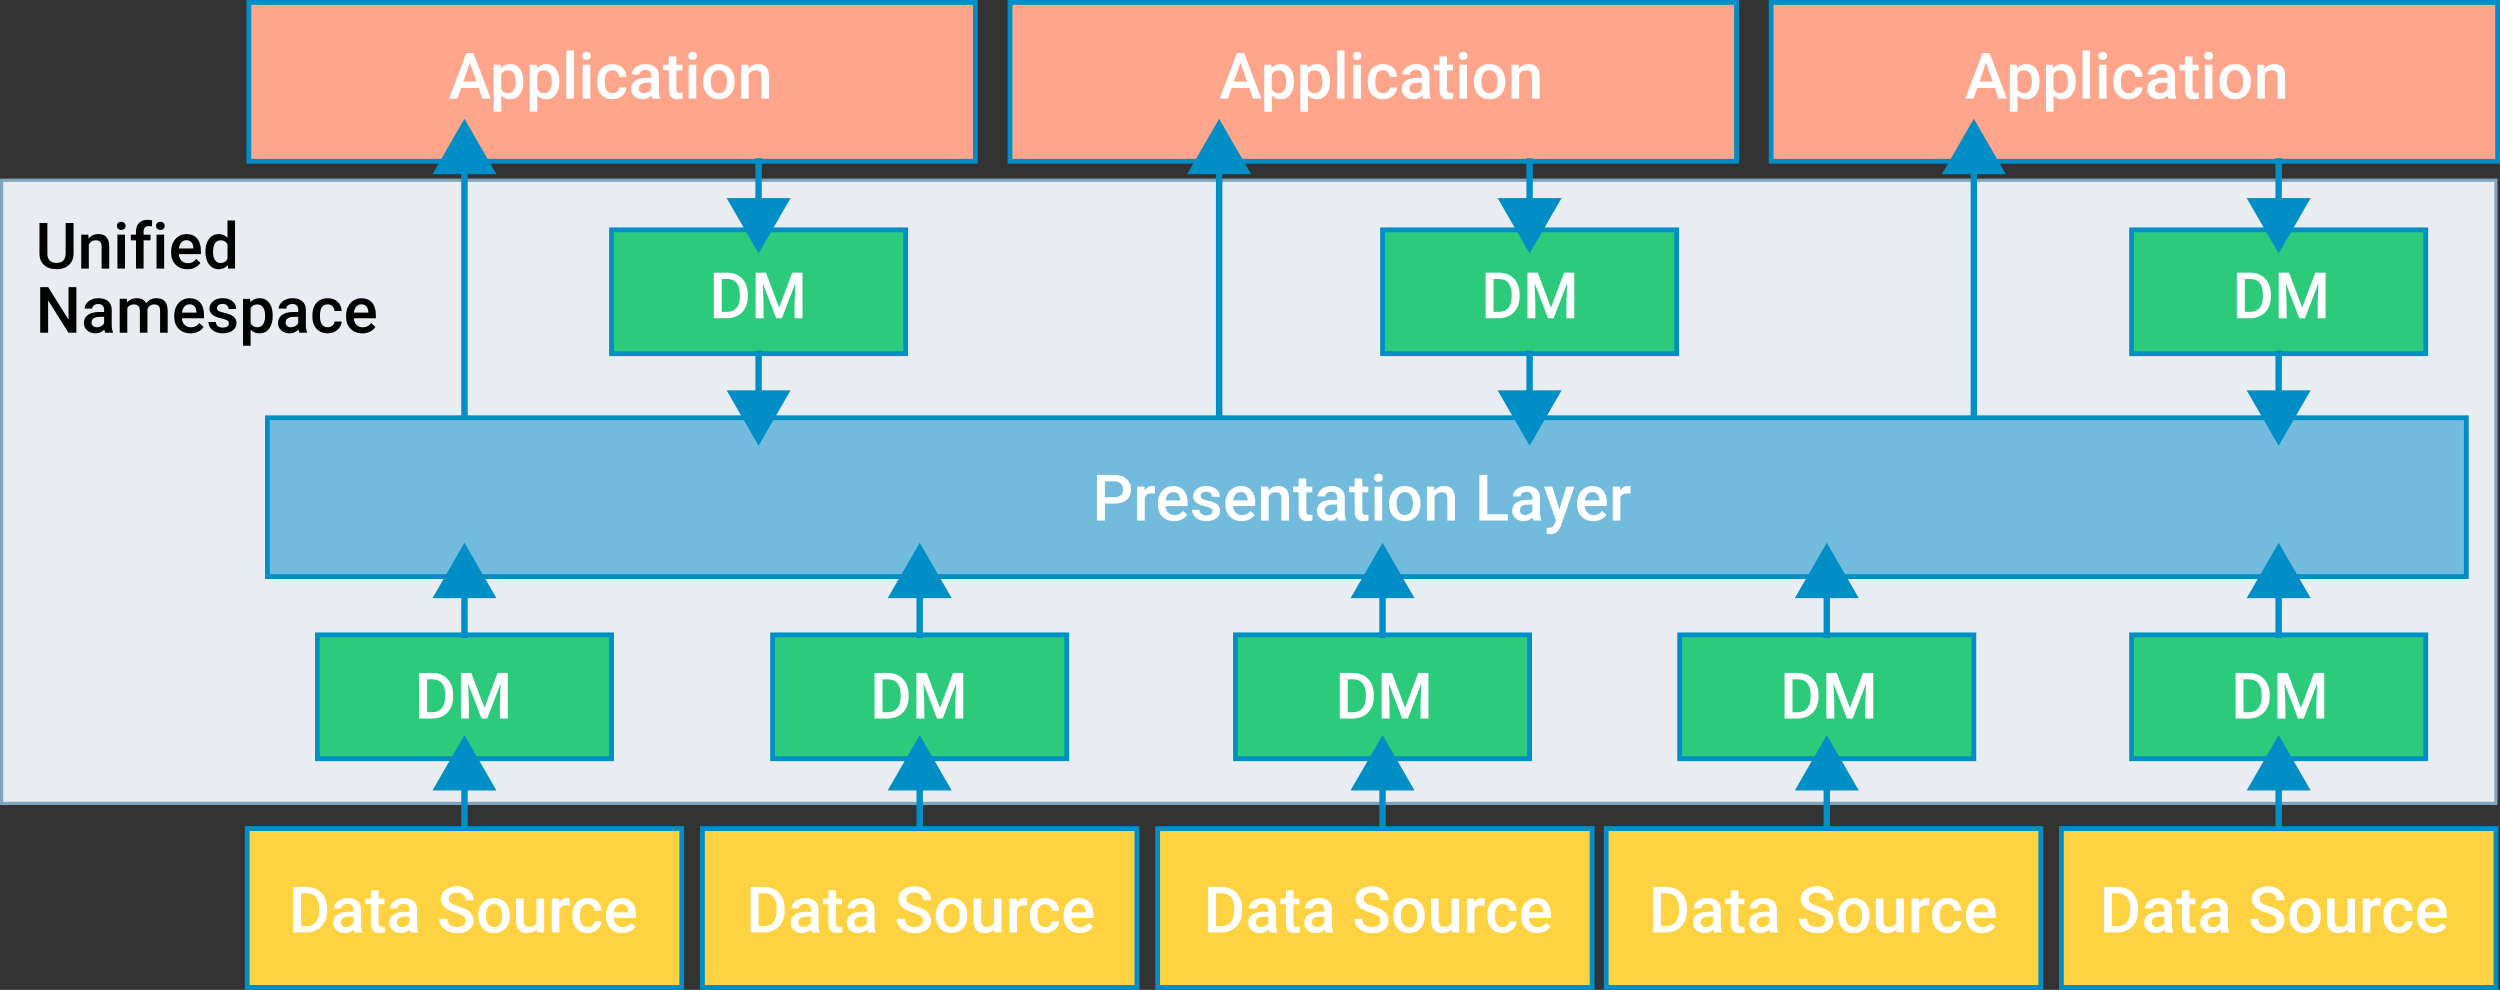 <?xml version="1.0" encoding="UTF-8"?>
<svg id="b" data-name="Layer 2" xmlns="http://www.w3.org/2000/svg" viewBox="0 0 779.66 308.7">
  <rect x="0" y="0" width="779.66" height="308.7" fill="#333333" stroke="none"/>
  <defs>
    <style>
      .d {
        fill: #ffa58b;
      }

      .d, .e, .f, .g, .h, .i {
        stroke-miterlimit: 10;
      }

      .d, .e, .f, .h {
        stroke-width: 1.5px;
      }

      .d, .e, .f, .h, .i {
        stroke: #008ec6;
      }

      .e {
        fill: #2ccb7c;
      }

      .j {
        fill: #008ec6;
      }

      .j, .k, .l {
        stroke-width: 0px;
      }

      .k {
        fill: #000;
      }

      .f {
        fill: #ffd242;
      }

      .g {
        fill: #e9edf1;
        stroke: #81a4bc;
      }

      .h {
        fill: #73bbdd;
      }

      .i {
        fill: none;
        stroke-width: 2px;
      }

      .l {
        fill: #fff;
      }
    </style>
  </defs>
  <g id="c" data-name="Layer 1">
    <g>
      <rect class="g" x=".5" y="56.2" width="777.89" height="194.36"/>
      <g>
        <path class="k" d="M22.94,69.55v9.5c0,1.51-.48,2.71-1.45,3.59s-2.25,1.32-3.86,1.32-2.92-.43-3.88-1.3-1.44-2.08-1.44-3.62v-9.49h2.46v9.51c0,.95.24,1.68.72,2.18s1.19.75,2.13.75c1.9,0,2.85-1,2.85-3.01v-9.43h2.46Z"/>
        <path class="k" d="M27.55,73.2l.07,1.22c.78-.94,1.81-1.42,3.08-1.42,2.2,0,3.32,1.26,3.36,3.78v6.98h-2.37v-6.85c0-.67-.14-1.17-.43-1.49s-.76-.48-1.42-.48c-.96,0-1.67.43-2.14,1.3v7.52h-2.37v-10.57h2.24Z"/>
        <path class="k" d="M36.47,70.45c0-.36.12-.67.35-.91s.56-.36.99-.36.76.12,1,.36.35.54.35.91-.12.66-.35.89-.57.36-1,.36-.76-.12-.99-.36-.35-.54-.35-.89ZM38.99,83.76h-2.37v-10.57h2.37v10.57Z"/>
        <path class="k" d="M42.41,83.76v-8.81h-1.61v-1.76h1.61v-.97c0-1.17.33-2.08.98-2.71s1.56-.96,2.73-.96c.42,0,.86.06,1.33.18l-.06,1.86c-.26-.05-.56-.08-.91-.08-1.13,0-1.7.58-1.7,1.75v.94h2.15v1.76h-2.15v8.81h-2.37Z"/>
        <path class="k" d="M48.67,70.45c0-.36.12-.67.35-.91s.56-.36.99-.36.76.12,1,.36.35.54.35.91-.12.66-.35.89-.57.36-1,.36-.76-.12-.99-.36-.35-.54-.35-.89ZM51.19,83.76h-2.37v-10.57h2.37v10.57Z"/>
        <path class="k" d="M58.43,83.96c-1.5,0-2.72-.47-3.66-1.42s-1.4-2.21-1.4-3.78v-.29c0-1.05.2-2,.61-2.83s.98-1.48,1.71-1.94,1.56-.69,2.46-.69c1.44,0,2.55.46,3.33,1.38s1.18,2.22,1.18,3.9v.96h-6.9c.07.87.36,1.56.87,2.07s1.15.76,1.93.76c1.09,0,1.97-.44,2.66-1.32l1.28,1.22c-.42.63-.99,1.12-1.69,1.47s-1.5.52-2.38.52ZM58.14,74.91c-.65,0-1.18.23-1.58.68s-.66,1.09-.77,1.9h4.52v-.18c-.05-.79-.26-1.4-.63-1.8s-.89-.61-1.54-.61Z"/>
        <path class="k" d="M64.06,78.4c0-1.63.38-2.93,1.13-3.92s1.77-1.48,3.04-1.48c1.12,0,2.02.39,2.71,1.17v-5.41h2.37v15h-2.15l-.12-1.09c-.71.86-1.66,1.29-2.84,1.29s-2.24-.5-3-1.49-1.15-2.35-1.15-4.06ZM66.44,78.61c0,1.07.21,1.91.62,2.51s1,.9,1.76.9c.97,0,1.68-.43,2.13-1.3v-4.51c-.44-.85-1.14-1.27-2.11-1.27-.77,0-1.36.3-1.78.91s-.62,1.52-.62,2.75Z"/>
        <path class="k" d="M23.82,103.76h-2.47l-6.34-10.09v10.09h-2.47v-14.22h2.47l6.36,10.13v-10.13h2.45v14.22Z"/>
        <path class="k" d="M32.82,103.76c-.1-.2-.2-.53-.27-.99-.75.79-1.68,1.18-2.77,1.18s-1.93-.3-2.6-.91-1.01-1.35-1.01-2.25c0-1.13.42-1.99,1.25-2.59s2.03-.9,3.59-.9h1.46v-.69c0-.55-.15-.98-.46-1.31s-.77-.49-1.4-.49c-.54,0-.98.14-1.33.41s-.52.61-.52,1.03h-2.37c0-.58.19-1.12.58-1.63s.91-.9,1.57-1.19,1.4-.43,2.21-.43c1.24,0,2.22.31,2.96.93s1.11,1.5,1.13,2.62v4.77c0,.95.13,1.71.4,2.28v.17h-2.42ZM30.22,102.06c.47,0,.91-.11,1.32-.34s.72-.53.93-.92v-1.99h-1.28c-.88,0-1.54.15-1.98.46s-.66.74-.66,1.3c0,.46.15.82.45,1.09s.71.41,1.22.41Z"/>
        <path class="k" d="M39.56,93.2l.07,1.1c.74-.87,1.76-1.3,3.05-1.3,1.41,0,2.38.54,2.9,1.62.77-1.08,1.85-1.62,3.24-1.62,1.17,0,2.03.32,2.6.97s.86,1.6.87,2.85v6.94h-2.37v-6.88c0-.67-.15-1.16-.44-1.47s-.78-.47-1.46-.47c-.54,0-.98.15-1.32.43s-.58.67-.72,1.14v7.25s-2.36,0-2.36,0v-6.95c-.03-1.24-.67-1.87-1.9-1.87-.95,0-1.62.39-2.02,1.16v7.66h-2.37v-10.57h2.24Z"/>
        <path class="k" d="M59.39,103.96c-1.5,0-2.72-.47-3.66-1.42s-1.4-2.21-1.4-3.78v-.29c0-1.05.2-2,.61-2.83s.98-1.48,1.71-1.94,1.56-.69,2.46-.69c1.44,0,2.55.46,3.33,1.38s1.18,2.22,1.18,3.9v.96h-6.9c.07.87.36,1.56.87,2.07s1.15.76,1.93.76c1.09,0,1.97-.44,2.66-1.32l1.28,1.22c-.42.63-.99,1.12-1.69,1.47s-1.5.52-2.38.52ZM59.1,94.91c-.65,0-1.18.23-1.58.68s-.66,1.09-.77,1.9h4.52v-.18c-.05-.79-.26-1.4-.63-1.8s-.89-.61-1.54-.61Z"/>
        <path class="k" d="M71.39,100.89c0-.42-.17-.75-.52-.97s-.93-.42-1.73-.59-1.48-.38-2.02-.64c-1.18-.57-1.78-1.4-1.78-2.49,0-.91.38-1.67,1.15-2.29s1.75-.92,2.93-.92c1.26,0,2.28.31,3.06.94s1.17,1.44,1.17,2.43h-2.37c0-.46-.17-.83-.51-1.14s-.79-.45-1.35-.45c-.52,0-.95.12-1.27.36s-.49.56-.49.97c0,.36.15.65.46.85s.92.41,1.86.61,1.66.45,2.19.73.92.62,1.18,1.02.39.88.39,1.45c0,.95-.39,1.72-1.18,2.31s-1.82.88-3.1.88c-.87,0-1.64-.16-2.31-.47s-1.2-.74-1.58-1.29-.57-1.14-.57-1.77h2.3c.03.56.24.99.63,1.29s.91.45,1.55.45,1.1-.12,1.43-.36.49-.55.49-.93Z"/>
        <path class="k" d="M85.04,98.59c0,1.63-.37,2.94-1.11,3.91s-1.74,1.46-2.99,1.46c-1.16,0-2.09-.38-2.78-1.14v5.01h-2.37v-14.63h2.19l.1,1.07c.7-.85,1.64-1.27,2.84-1.27,1.29,0,2.3.48,3.03,1.44s1.1,2.29,1.1,4v.15ZM82.68,98.38c0-1.05-.21-1.89-.63-2.51s-1.02-.93-1.8-.93c-.97,0-1.67.4-2.09,1.2v4.69c.43.82,1.13,1.23,2.11,1.23.75,0,1.35-.3,1.77-.91s.64-1.53.64-2.77Z"/>
        <path class="k" d="M93.36,103.76c-.1-.2-.2-.53-.27-.99-.75.79-1.68,1.18-2.77,1.18s-1.93-.3-2.6-.91-1.01-1.35-1.01-2.25c0-1.13.42-1.99,1.25-2.59s2.03-.9,3.59-.9h1.46v-.69c0-.55-.15-.98-.46-1.31s-.77-.49-1.4-.49c-.54,0-.98.14-1.33.41s-.52.61-.52,1.03h-2.37c0-.58.19-1.12.58-1.63s.91-.9,1.57-1.19,1.4-.43,2.21-.43c1.24,0,2.22.31,2.96.93s1.11,1.5,1.13,2.62v4.77c0,.95.13,1.71.4,2.28v.17h-2.42ZM90.75,102.06c.47,0,.91-.11,1.32-.34s.72-.53.93-.92v-1.99h-1.28c-.88,0-1.54.15-1.98.46s-.66.74-.66,1.3c0,.46.15.82.45,1.09s.71.41,1.22.41Z"/>
        <path class="k" d="M102.21,102.07c.59,0,1.08-.17,1.47-.52s.6-.77.62-1.28h2.24c-.03.66-.23,1.27-.62,1.84s-.91,1.02-1.56,1.35-1.37.5-2.13.5c-1.48,0-2.65-.48-3.52-1.44s-1.3-2.28-1.3-3.96v-.24c0-1.61.43-2.9,1.29-3.86s2.03-1.45,3.52-1.45c1.26,0,2.28.37,3.07,1.1s1.21,1.69,1.25,2.89h-2.24c-.03-.61-.23-1.1-.62-1.49s-.88-.59-1.48-.59c-.77,0-1.36.28-1.78.83s-.63,1.4-.63,2.53v.38c0,1.15.21,2,.62,2.56s1.01.84,1.79.84Z"/>
        <path class="k" d="M112.99,103.96c-1.5,0-2.72-.47-3.66-1.42s-1.4-2.21-1.4-3.78v-.29c0-1.05.2-2,.61-2.83s.98-1.48,1.71-1.94,1.56-.69,2.46-.69c1.44,0,2.55.46,3.33,1.38s1.18,2.22,1.18,3.9v.96h-6.9c.07.87.36,1.56.87,2.07s1.15.76,1.93.76c1.09,0,1.97-.44,2.66-1.32l1.28,1.22c-.42.63-.99,1.12-1.69,1.47s-1.5.52-2.38.52ZM112.71,94.91c-.65,0-1.18.23-1.58.68s-.66,1.09-.77,1.9h4.52v-.18c-.05-.79-.26-1.4-.63-1.8s-.89-.61-1.54-.61Z"/>
      </g>
      <rect class="h" x="83.4" y="130.28" width="685.75" height="49.54"/>
      <rect class="d" x="77.61" y=".75" width="226.57" height="49.54"/>
      <rect class="d" x="314.98" y=".75" width="226.57" height="49.54"/>
      <rect class="d" x="552.34" y=".75" width="226.57" height="49.54"/>
      <rect class="f" x="77.1" y="258.4" width="135.51" height="49.54"/>
      <rect class="f" x="219.06" y="258.4" width="135.51" height="49.54"/>
      <rect class="f" x="361.03" y="258.4" width="135.51" height="49.54"/>
      <rect class="f" x="500.92" y="258.4" width="135.51" height="49.54"/>
      <rect class="f" x="642.88" y="258.4" width="135.51" height="49.54"/>
      <rect class="e" x="98.99" y="197.99" width="91.73" height="38.62"/>
      <rect class="e" x="240.95" y="197.99" width="91.73" height="38.62"/>
      <rect class="e" x="385.3" y="197.99" width="91.73" height="38.62"/>
      <rect class="e" x="523.84" y="197.99" width="91.73" height="38.62"/>
      <rect class="e" x="664.77" y="197.99" width="91.73" height="38.62"/>
      <g>
        <line class="i" x1="144.85" y1="258.95" x2="144.85" y2="243.59"/>
        <polygon class="j" points="154.82 246.51 144.85 229.24 134.88 246.51 154.82 246.51"/>
      </g>
      <g>
        <line class="i" x1="286.82" y1="258.95" x2="286.82" y2="243.59"/>
        <polygon class="j" points="296.79 246.51 286.82 229.24 276.84 246.51 296.79 246.51"/>
      </g>
      <g>
        <line class="i" x1="431.16" y1="258.95" x2="431.16" y2="243.59"/>
        <polygon class="j" points="441.14 246.51 431.17 229.24 421.19 246.51 441.14 246.51"/>
      </g>
      <g>
        <line class="i" x1="569.71" y1="258.95" x2="569.71" y2="243.59"/>
        <polygon class="j" points="579.68 246.51 569.71 229.24 559.74 246.51 579.68 246.51"/>
      </g>
      <g>
        <line class="i" x1="710.63" y1="258.95" x2="710.63" y2="243.59"/>
        <polygon class="j" points="720.61 246.51 710.64 229.24 700.66 246.51 720.61 246.51"/>
      </g>
      <g>
        <line class="i" x1="144.85" y1="198.98" x2="144.85" y2="183.62"/>
        <polygon class="j" points="154.82 186.54 144.85 169.27 134.88 186.54 154.82 186.54"/>
      </g>
      <g>
        <line class="i" x1="144.85" y1="130.28" x2="144.85" y2="51.4"/>
        <polygon class="j" points="154.82 54.32 144.85 37.05 134.88 54.32 154.82 54.32"/>
      </g>
      <g>
        <line class="i" x1="286.82" y1="198.98" x2="286.82" y2="183.62"/>
        <polygon class="j" points="296.79 186.54 286.82 169.27 276.84 186.54 296.79 186.54"/>
      </g>
      <g>
        <line class="i" x1="431.16" y1="198.98" x2="431.16" y2="183.62"/>
        <polygon class="j" points="441.14 186.54 431.17 169.27 421.19 186.54 441.14 186.54"/>
      </g>
      <g>
        <line class="i" x1="569.71" y1="198.98" x2="569.71" y2="183.62"/>
        <polygon class="j" points="579.68 186.54 569.71 169.27 559.74 186.54 579.68 186.54"/>
      </g>
      <g>
        <line class="i" x1="710.63" y1="198.98" x2="710.63" y2="183.62"/>
        <polygon class="j" points="720.61 186.54 710.64 169.27 700.66 186.54 720.61 186.54"/>
      </g>
      <g>
        <rect class="e" x="664.77" y="71.68" width="91.73" height="38.62" transform="translate(1421.27 181.98) rotate(180)"/>
        <g>
          <line class="i" x1="710.63" y1="49.34" x2="710.63" y2="64.7"/>
          <polygon class="j" points="700.66 61.78 710.63 79.05 720.61 61.78 700.66 61.78"/>
        </g>
        <g>
          <line class="i" x1="710.63" y1="109.31" x2="710.63" y2="124.66"/>
          <polygon class="j" points="700.66 121.74 710.63 139.01 720.61 121.74 700.66 121.74"/>
        </g>
      </g>
      <g>
        <rect class="e" x="431.16" y="71.68" width="91.73" height="38.62" transform="translate(954.06 181.98) rotate(180)"/>
        <g>
          <line class="i" x1="477.03" y1="49.34" x2="477.03" y2="64.7"/>
          <polygon class="j" points="467.06 61.78 477.03 79.05 487 61.78 467.06 61.78"/>
        </g>
        <g>
          <line class="i" x1="477.03" y1="109.31" x2="477.03" y2="124.66"/>
          <polygon class="j" points="467.06 121.74 477.03 139.01 487 121.74 467.06 121.74"/>
        </g>
      </g>
      <g>
        <rect class="e" x="190.72" y="71.68" width="91.73" height="38.62" transform="translate(473.16 181.98) rotate(180)"/>
        <g>
          <line class="i" x1="236.58" y1="49.34" x2="236.58" y2="64.7"/>
          <polygon class="j" points="226.61 61.78 236.58 79.05 246.55 61.78 226.61 61.78"/>
        </g>
        <g>
          <line class="i" x1="236.58" y1="109.31" x2="236.58" y2="124.66"/>
          <polygon class="j" points="226.61 121.74 236.58 139.01 246.55 121.74 226.61 121.74"/>
        </g>
      </g>
      <g>
        <line class="i" x1="380.21" y1="130.28" x2="380.21" y2="51.4"/>
        <polygon class="j" points="390.18 54.32 380.21 37.05 370.24 54.32 390.18 54.32"/>
      </g>
      <g>
        <line class="i" x1="615.57" y1="130.28" x2="615.57" y2="51.4"/>
        <polygon class="j" points="625.54 54.32 615.57 37.05 605.6 54.32 625.54 54.32"/>
      </g>
      <g>
        <path class="l" d="M149.29,27.44h-5.51l-1.15,3.31h-2.57l5.37-14.22h2.22l5.38,14.22h-2.58l-1.16-3.31ZM144.47,25.45h4.12l-2.06-5.9-2.06,5.9Z"/>
        <path class="l" d="M163.19,25.58c0,1.63-.37,2.94-1.11,3.91s-1.74,1.46-2.99,1.46c-1.16,0-2.09-.38-2.78-1.14v5.01h-2.37v-14.63h2.19l.1,1.07c.7-.85,1.64-1.27,2.84-1.27,1.29,0,2.3.48,3.03,1.44s1.1,2.29,1.1,4v.15ZM160.83,25.37c0-1.05-.21-1.89-.63-2.51s-1.02-.93-1.8-.93c-.97,0-1.67.4-2.09,1.2v4.69c.43.82,1.13,1.23,2.11,1.23.75,0,1.35-.3,1.77-.91s.64-1.53.64-2.77Z"/>
        <path class="l" d="M174.45,25.58c0,1.63-.37,2.94-1.11,3.91s-1.74,1.46-2.99,1.46c-1.16,0-2.09-.38-2.78-1.14v5.01h-2.37v-14.63h2.19l.1,1.07c.7-.85,1.64-1.27,2.84-1.27,1.29,0,2.3.48,3.03,1.44s1.1,2.29,1.1,4v.15ZM172.09,25.37c0-1.05-.21-1.89-.63-2.51s-1.02-.93-1.8-.93c-.97,0-1.67.4-2.09,1.2v4.69c.43.82,1.13,1.23,2.11,1.23.75,0,1.35-.3,1.77-.91s.64-1.53.64-2.77Z"/>
        <path class="l" d="M178.98,30.75h-2.37v-15h2.37v15Z"/>
        <path class="l" d="M181.57,17.44c0-.36.12-.67.35-.91s.56-.36.99-.36.76.12,1,.36.35.54.35.91-.12.66-.35.89-.57.36-1,.36-.76-.12-.99-.36-.35-.54-.35-.89ZM184.09,30.75h-2.37v-10.57h2.37v10.57Z"/>
        <path class="l" d="M191.02,29.06c.59,0,1.08-.17,1.47-.52s.6-.77.62-1.28h2.24c-.03.66-.23,1.27-.62,1.84s-.91,1.02-1.56,1.35-1.37.5-2.13.5c-1.48,0-2.65-.48-3.52-1.44s-1.3-2.28-1.3-3.96v-.24c0-1.61.43-2.9,1.29-3.86s2.03-1.45,3.52-1.45c1.26,0,2.28.37,3.07,1.1s1.21,1.69,1.25,2.89h-2.24c-.03-.61-.23-1.1-.62-1.49s-.88-.59-1.48-.59c-.77,0-1.36.28-1.78.83s-.63,1.4-.63,2.53v.38c0,1.15.21,2,.62,2.56s1.01.84,1.79.84Z"/>
        <path class="l" d="M203.46,30.75c-.1-.2-.2-.53-.27-.99-.75.79-1.68,1.18-2.77,1.18s-1.93-.3-2.6-.91-1.01-1.35-1.01-2.25c0-1.13.42-1.99,1.25-2.59s2.03-.9,3.59-.9h1.46v-.69c0-.55-.15-.98-.46-1.31s-.77-.49-1.4-.49c-.54,0-.98.14-1.33.41s-.52.61-.52,1.03h-2.37c0-.58.19-1.12.58-1.63s.91-.9,1.57-1.19,1.4-.43,2.21-.43c1.24,0,2.22.31,2.96.93s1.11,1.5,1.13,2.62v4.77c0,.95.13,1.71.4,2.28v.17h-2.42ZM200.85,29.05c.47,0,.91-.11,1.32-.34s.72-.53.93-.92v-1.99h-1.28c-.88,0-1.54.15-1.98.46s-.66.74-.66,1.3c0,.46.15.82.45,1.09s.71.41,1.22.41Z"/>
        <path class="l" d="M210.94,17.62v2.57h1.87v1.76h-1.87v5.9c0,.4.08.69.24.87s.44.27.85.27c.27,0,.55-.03.83-.1v1.84c-.54.15-1.06.22-1.56.22-1.82,0-2.73-1.01-2.73-3.02v-5.99h-1.74v-1.76h1.74v-2.57h2.37Z"/>
        <path class="l" d="M214.62,17.44c0-.36.12-.67.35-.91s.56-.36.99-.36.76.12,1,.36.35.54.35.91-.12.66-.35.89-.57.36-1,.36-.76-.12-.99-.36-.35-.54-.35-.89ZM217.14,30.75h-2.37v-10.57h2.37v10.57Z"/>
        <path class="l" d="M219.28,25.37c0-1.04.21-1.97.62-2.8s.99-1.47,1.73-1.91,1.59-.67,2.56-.67c1.43,0,2.58.46,3.47,1.38s1.37,2.14,1.44,3.65v.56c0,1.04-.19,1.97-.59,2.79s-.97,1.46-1.72,1.9-1.61.67-2.58.67c-1.49,0-2.68-.5-3.58-1.49s-1.34-2.32-1.34-3.97v-.12ZM221.65,25.58c0,1.09.22,1.94.67,2.55s1.07.92,1.88.92,1.42-.31,1.87-.94.67-1.54.67-2.74c0-1.07-.23-1.91-.69-2.54s-1.08-.94-1.87-.94-1.39.31-1.85.92-.68,1.53-.68,2.76Z"/>
        <path class="l" d="M233.31,20.19l.07,1.22c.78-.94,1.81-1.42,3.08-1.42,2.2,0,3.32,1.26,3.36,3.78v6.98h-2.37v-6.85c0-.67-.14-1.17-.43-1.49s-.76-.48-1.42-.48c-.96,0-1.67.43-2.14,1.3v7.52h-2.37v-10.57h2.24Z"/>
      </g>
      <g>
        <path class="l" d="M389.62,27.44h-5.51l-1.15,3.31h-2.57l5.37-14.22h2.22l5.38,14.22h-2.58l-1.16-3.31ZM384.8,25.45h4.12l-2.06-5.9-2.06,5.9Z"/>
        <path class="l" d="M403.52,25.58c0,1.63-.37,2.94-1.11,3.91s-1.74,1.46-2.99,1.46c-1.16,0-2.09-.38-2.78-1.14v5.01h-2.37v-14.63h2.19l.1,1.07c.7-.85,1.64-1.27,2.84-1.27,1.29,0,2.3.48,3.03,1.44s1.1,2.29,1.1,4v.15ZM401.16,25.37c0-1.05-.21-1.89-.63-2.51s-1.02-.93-1.8-.93c-.97,0-1.67.4-2.09,1.2v4.69c.43.82,1.13,1.23,2.11,1.23.75,0,1.35-.3,1.77-.91s.64-1.53.64-2.77Z"/>
        <path class="l" d="M414.78,25.58c0,1.63-.37,2.94-1.11,3.91s-1.74,1.46-2.99,1.46c-1.16,0-2.09-.38-2.78-1.14v5.01h-2.37v-14.63h2.19l.1,1.07c.7-.85,1.64-1.27,2.84-1.27,1.29,0,2.3.48,3.03,1.44s1.1,2.29,1.1,4v.15ZM412.42,25.37c0-1.05-.21-1.89-.63-2.51s-1.02-.93-1.8-.93c-.97,0-1.67.4-2.09,1.2v4.69c.43.82,1.13,1.23,2.11,1.23.75,0,1.35-.3,1.77-.91s.64-1.53.64-2.77Z"/>
        <path class="l" d="M419.31,30.75h-2.37v-15h2.37v15Z"/>
        <path class="l" d="M421.9,17.44c0-.36.12-.67.35-.91s.56-.36.99-.36.76.12,1,.36.35.54.35.91-.12.66-.35.89-.57.36-1,.36-.76-.12-.99-.36-.35-.54-.35-.89ZM424.42,30.75h-2.37v-10.57h2.37v10.57Z"/>
        <path class="l" d="M431.34,29.06c.59,0,1.08-.17,1.47-.52s.6-.77.62-1.28h2.24c-.03.66-.23,1.27-.62,1.84s-.91,1.02-1.56,1.35-1.37.5-2.13.5c-1.48,0-2.65-.48-3.52-1.44s-1.3-2.28-1.3-3.96v-.24c0-1.61.43-2.9,1.29-3.86s2.03-1.45,3.52-1.45c1.26,0,2.28.37,3.07,1.1s1.21,1.69,1.25,2.89h-2.24c-.03-.61-.23-1.1-.62-1.49s-.88-.59-1.48-.59c-.77,0-1.36.28-1.78.83s-.63,1.4-.63,2.53v.38c0,1.15.21,2,.62,2.56s1.01.84,1.79.84Z"/>
        <path class="l" d="M443.79,30.75c-.1-.2-.2-.53-.27-.99-.75.79-1.68,1.18-2.77,1.18s-1.93-.3-2.6-.91-1.01-1.35-1.01-2.25c0-1.13.42-1.99,1.25-2.59s2.03-.9,3.59-.9h1.46v-.69c0-.55-.15-.98-.46-1.31s-.77-.49-1.4-.49c-.54,0-.98.14-1.33.41s-.52.61-.52,1.03h-2.37c0-.58.19-1.12.58-1.63s.91-.9,1.57-1.19,1.4-.43,2.21-.43c1.24,0,2.22.31,2.96.93s1.11,1.5,1.13,2.62v4.77c0,.95.13,1.71.4,2.28v.17h-2.42ZM441.18,29.05c.47,0,.91-.11,1.32-.34s.72-.53.93-.92v-1.99h-1.28c-.88,0-1.54.15-1.98.46s-.66.74-.66,1.3c0,.46.15.82.45,1.09s.71.41,1.22.41Z"/>
        <path class="l" d="M451.27,17.62v2.57h1.87v1.76h-1.87v5.9c0,.4.08.69.24.87s.44.27.85.27c.27,0,.55-.03.83-.1v1.84c-.54.15-1.06.22-1.56.22-1.82,0-2.73-1.01-2.73-3.02v-5.99h-1.74v-1.76h1.74v-2.57h2.37Z"/>
        <path class="l" d="M454.95,17.44c0-.36.12-.67.35-.91s.56-.36.99-.36.76.12,1,.36.35.54.35.91-.12.66-.35.89-.57.36-1,.36-.76-.12-.99-.36-.35-.54-.35-.89ZM457.47,30.75h-2.37v-10.57h2.37v10.57Z"/>
        <path class="l" d="M459.61,25.37c0-1.04.21-1.97.62-2.8s.99-1.47,1.73-1.91,1.59-.67,2.56-.67c1.43,0,2.58.46,3.47,1.38s1.37,2.14,1.44,3.65v.56c0,1.04-.19,1.97-.59,2.79s-.97,1.46-1.72,1.9-1.61.67-2.58.67c-1.49,0-2.68-.5-3.58-1.49s-1.34-2.32-1.34-3.97v-.12ZM461.98,25.58c0,1.09.22,1.94.67,2.55s1.07.92,1.88.92,1.42-.31,1.87-.94.67-1.54.67-2.74c0-1.07-.23-1.91-.69-2.54s-1.08-.94-1.87-.94-1.39.31-1.85.92-.68,1.53-.68,2.76Z"/>
        <path class="l" d="M473.64,20.19l.07,1.22c.78-.94,1.81-1.42,3.08-1.42,2.2,0,3.32,1.26,3.36,3.78v6.98h-2.37v-6.85c0-.67-.14-1.17-.43-1.49s-.76-.48-1.42-.48c-.96,0-1.67.43-2.14,1.3v7.52h-2.37v-10.57h2.24Z"/>
      </g>
      <g>
        <path class="l" d="M622.13,27.44h-5.51l-1.15,3.31h-2.57l5.37-14.22h2.22l5.38,14.22h-2.58l-1.16-3.31ZM617.31,25.45h4.12l-2.06-5.9-2.06,5.9Z"/>
        <path class="l" d="M636.04,25.58c0,1.63-.37,2.94-1.11,3.91s-1.74,1.46-2.99,1.46c-1.16,0-2.09-.38-2.78-1.14v5.01h-2.37v-14.63h2.19l.1,1.07c.7-.85,1.64-1.27,2.84-1.27,1.29,0,2.3.48,3.03,1.44s1.1,2.29,1.1,4v.15ZM633.67,25.37c0-1.05-.21-1.89-.63-2.51s-1.02-.93-1.8-.93c-.97,0-1.67.4-2.09,1.2v4.69c.43.82,1.13,1.23,2.11,1.23.75,0,1.35-.3,1.77-.91s.64-1.53.64-2.77Z"/>
        <path class="l" d="M647.3,25.58c0,1.63-.37,2.94-1.11,3.91s-1.74,1.46-2.99,1.46c-1.16,0-2.09-.38-2.78-1.14v5.01h-2.37v-14.63h2.19l.1,1.07c.7-.85,1.64-1.27,2.84-1.27,1.29,0,2.3.48,3.03,1.44s1.1,2.29,1.1,4v.15ZM644.93,25.37c0-1.05-.21-1.89-.63-2.51s-1.02-.93-1.8-.93c-.97,0-1.67.4-2.09,1.2v4.69c.43.82,1.13,1.23,2.11,1.23.75,0,1.35-.3,1.77-.91s.64-1.53.64-2.77Z"/>
        <path class="l" d="M651.83,30.75h-2.37v-15h2.37v15Z"/>
        <path class="l" d="M654.41,17.44c0-.36.12-.67.35-.91s.56-.36.99-.36.76.12,1,.36.35.54.35.91-.12.66-.35.89-.57.36-1,.36-.76-.12-.99-.36-.35-.54-.35-.89ZM656.93,30.75h-2.37v-10.57h2.37v10.57Z"/>
        <path class="l" d="M663.86,29.06c.59,0,1.08-.17,1.47-.52s.6-.77.62-1.28h2.24c-.03.66-.23,1.27-.62,1.84s-.91,1.02-1.56,1.35-1.37.5-2.13.5c-1.48,0-2.65-.48-3.52-1.44s-1.3-2.28-1.3-3.96v-.24c0-1.61.43-2.9,1.29-3.86s2.03-1.45,3.52-1.45c1.26,0,2.28.37,3.07,1.1s1.21,1.69,1.25,2.89h-2.24c-.03-.61-.23-1.1-.62-1.49s-.88-.59-1.48-.59c-.77,0-1.36.28-1.78.83s-.63,1.4-.63,2.53v.38c0,1.15.21,2,.62,2.56s1.01.84,1.79.84Z"/>
        <path class="l" d="M676.3,30.75c-.1-.2-.2-.53-.27-.99-.75.79-1.68,1.18-2.77,1.18s-1.93-.3-2.6-.91-1.01-1.35-1.01-2.25c0-1.13.42-1.99,1.25-2.59s2.03-.9,3.59-.9h1.46v-.69c0-.55-.15-.98-.46-1.31s-.77-.49-1.4-.49c-.54,0-.98.14-1.33.41s-.52.61-.52,1.03h-2.37c0-.58.19-1.12.58-1.63s.91-.9,1.57-1.19,1.4-.43,2.21-.43c1.24,0,2.22.31,2.96.93s1.11,1.5,1.13,2.62v4.77c0,.95.13,1.71.4,2.28v.17h-2.42ZM673.69,29.05c.47,0,.91-.11,1.32-.34s.72-.53.93-.92v-1.99h-1.28c-.88,0-1.54.15-1.98.46s-.66.74-.66,1.3c0,.46.15.82.45,1.09s.71.41,1.22.41Z"/>
        <path class="l" d="M683.78,17.62v2.57h1.87v1.76h-1.87v5.9c0,.4.08.69.24.87s.44.27.85.27c.27,0,.55-.03.83-.1v1.84c-.54.15-1.06.22-1.56.22-1.82,0-2.73-1.01-2.73-3.02v-5.99h-1.74v-1.76h1.74v-2.57h2.37Z"/>
        <path class="l" d="M687.46,17.44c0-.36.12-.67.35-.91s.56-.36.99-.36.76.12,1,.36.35.54.35.91-.12.66-.35.89-.57.36-1,.36-.76-.12-.99-.36-.35-.54-.35-.89ZM689.98,30.75h-2.37v-10.57h2.37v10.57Z"/>
        <path class="l" d="M692.12,25.37c0-1.04.21-1.97.62-2.8s.99-1.47,1.73-1.91,1.59-.67,2.56-.67c1.43,0,2.58.46,3.47,1.38s1.37,2.14,1.44,3.65v.56c0,1.04-.19,1.97-.59,2.79s-.97,1.46-1.72,1.9-1.61.67-2.58.67c-1.49,0-2.68-.5-3.58-1.49s-1.34-2.32-1.34-3.97v-.12ZM694.49,25.58c0,1.09.22,1.94.67,2.55s1.07.92,1.88.92,1.42-.31,1.87-.94.67-1.54.67-2.74c0-1.07-.23-1.91-.69-2.54s-1.08-.94-1.87-.94-1.39.31-1.85.92-.68,1.53-.68,2.76Z"/>
        <path class="l" d="M706.15,20.19l.07,1.22c.78-.94,1.81-1.42,3.08-1.42,2.2,0,3.32,1.26,3.36,3.78v6.98h-2.37v-6.85c0-.67-.14-1.17-.43-1.49s-.76-.48-1.42-.48c-.96,0-1.67.43-2.14,1.3v7.52h-2.37v-10.57h2.24Z"/>
      </g>
      <g>
        <path class="l" d="M222.61,99.25v-14.22h4.2c1.26,0,2.37.28,3.34.84s1.73,1.35,2.26,2.38.8,2.21.8,3.54v.71c0,1.35-.27,2.53-.81,3.55s-1.3,1.81-2.29,2.36-2.13.83-3.41.83h-4.09ZM225.08,87.02v10.25h1.61c1.3,0,2.29-.41,2.98-1.22s1.05-1.97,1.06-3.49v-.79c0-1.54-.33-2.72-1.01-3.54s-1.64-1.22-2.92-1.22h-1.73Z"/>
        <path class="l" d="M238.88,85.03l4.1,10.9,4.09-10.9h3.19v14.22h-2.46v-4.69l.24-6.27-4.2,10.96h-1.77l-4.19-10.95.24,6.26v4.69h-2.46v-14.22h3.2Z"/>
      </g>
      <g>
        <path class="l" d="M463.31,99.25v-14.22h4.2c1.26,0,2.37.28,3.34.84s1.73,1.35,2.26,2.38.8,2.21.8,3.54v.71c0,1.35-.27,2.53-.81,3.55s-1.3,1.81-2.29,2.36-2.13.83-3.41.83h-4.09ZM465.78,87.02v10.25h1.61c1.3,0,2.29-.41,2.98-1.22s1.05-1.97,1.06-3.49v-.79c0-1.54-.33-2.72-1.01-3.54s-1.64-1.22-2.92-1.22h-1.73Z"/>
        <path class="l" d="M479.58,85.03l4.1,10.9,4.09-10.9h3.19v14.22h-2.46v-4.69l.24-6.27-4.2,10.96h-1.77l-4.19-10.95.24,6.26v4.69h-2.46v-14.22h3.2Z"/>
      </g>
      <g>
        <path class="l" d="M697.6,99.25v-14.22h4.2c1.26,0,2.37.28,3.34.84s1.73,1.35,2.26,2.38.8,2.21.8,3.54v.71c0,1.35-.27,2.53-.81,3.55s-1.3,1.81-2.29,2.36-2.13.83-3.41.83h-4.09ZM700.07,87.02v10.25h1.61c1.3,0,2.29-.41,2.98-1.22s1.05-1.97,1.06-3.49v-.79c0-1.54-.33-2.72-1.01-3.54s-1.64-1.22-2.92-1.22h-1.73Z"/>
        <path class="l" d="M713.87,85.03l4.1,10.9,4.09-10.9h3.19v14.22h-2.46v-4.69l.24-6.27-4.2,10.96h-1.77l-4.19-10.95.24,6.26v4.69h-2.46v-14.22h3.2Z"/>
      </g>
      <g>
        <path class="l" d="M697.2,224.09v-14.22h4.2c1.26,0,2.37.28,3.34.84.97.56,1.73,1.35,2.26,2.38.53,1.03.8,2.21.8,3.54v.71c0,1.35-.27,2.53-.81,3.55-.54,1.02-1.3,1.81-2.29,2.36-.99.55-2.13.83-3.41.83h-4.09ZM699.67,211.87v10.25h1.61c1.3,0,2.29-.41,2.98-1.22s1.05-1.97,1.06-3.49v-.79c0-1.54-.33-2.72-1.01-3.54-.67-.81-1.64-1.22-2.92-1.22h-1.73Z"/>
        <path class="l" d="M713.47,209.87l4.1,10.9,4.09-10.9h3.19v14.22h-2.46v-4.69l.24-6.27-4.2,10.96h-1.77l-4.19-10.95.24,6.26v4.69h-2.46v-14.22h3.2Z"/>
      </g>
      <g>
        <path class="l" d="M556.54,224.09v-14.22h4.2c1.26,0,2.37.28,3.34.84.97.56,1.73,1.35,2.26,2.38.53,1.03.8,2.21.8,3.54v.71c0,1.35-.27,2.53-.81,3.55-.54,1.02-1.3,1.81-2.29,2.36-.99.55-2.13.83-3.41.83h-4.09ZM559.01,211.87v10.25h1.61c1.3,0,2.29-.41,2.98-1.22s1.05-1.97,1.06-3.49v-.79c0-1.54-.33-2.72-1.01-3.54-.67-.81-1.64-1.22-2.92-1.22h-1.73Z"/>
        <path class="l" d="M572.81,209.87l4.1,10.9,4.09-10.9h3.19v14.22h-2.46v-4.69l.24-6.27-4.2,10.96h-1.77l-4.19-10.95.24,6.26v4.69h-2.46v-14.22h3.2Z"/>
      </g>
      <g>
        <path class="l" d="M417.83,224.09v-14.22h4.2c1.26,0,2.37.28,3.34.84.97.56,1.73,1.35,2.26,2.38.53,1.03.8,2.21.8,3.54v.71c0,1.35-.27,2.53-.81,3.55-.54,1.02-1.3,1.81-2.29,2.36-.99.55-2.13.83-3.41.83h-4.09ZM420.3,211.87v10.25h1.61c1.3,0,2.29-.41,2.98-1.22s1.05-1.97,1.06-3.49v-.79c0-1.54-.33-2.72-1.01-3.54-.67-.81-1.64-1.22-2.92-1.22h-1.73Z"/>
        <path class="l" d="M434.1,209.87l4.1,10.9,4.09-10.9h3.19v14.22h-2.46v-4.69l.24-6.27-4.2,10.96h-1.77l-4.19-10.95.24,6.26v4.69h-2.46v-14.22h3.2Z"/>
      </g>
      <g>
        <path class="l" d="M272.75,224.09v-14.22h4.2c1.26,0,2.37.28,3.34.84.97.56,1.73,1.35,2.26,2.38.53,1.03.8,2.21.8,3.54v.71c0,1.35-.27,2.53-.81,3.55-.54,1.02-1.3,1.81-2.29,2.36-.99.55-2.13.83-3.41.83h-4.09ZM275.22,211.87v10.25h1.61c1.3,0,2.29-.41,2.98-1.22s1.05-1.97,1.06-3.49v-.79c0-1.54-.33-2.72-1.01-3.54-.67-.81-1.64-1.22-2.92-1.22h-1.73Z"/>
        <path class="l" d="M289.02,209.87l4.1,10.9,4.09-10.9h3.19v14.22h-2.46v-4.69l.24-6.27-4.2,10.96h-1.77l-4.19-10.95.24,6.26v4.69h-2.46v-14.22h3.2Z"/>
      </g>
      <g>
        <path class="l" d="M130.71,224.09v-14.22h4.2c1.26,0,2.37.28,3.34.84.97.56,1.73,1.35,2.26,2.38.53,1.03.8,2.21.8,3.54v.71c0,1.35-.27,2.53-.81,3.55-.54,1.02-1.3,1.81-2.29,2.36-.99.55-2.13.83-3.41.83h-4.09ZM133.18,211.87v10.25h1.61c1.3,0,2.29-.41,2.98-1.22s1.05-1.97,1.06-3.49v-.79c0-1.54-.33-2.72-1.01-3.54-.67-.81-1.64-1.22-2.92-1.22h-1.73Z"/>
        <path class="l" d="M146.98,209.87l4.1,10.9,4.09-10.9h3.19v14.22h-2.46v-4.69l.24-6.27-4.2,10.96h-1.77l-4.19-10.95.24,6.26v4.69h-2.46v-14.22h3.2Z"/>
      </g>
      <g>
        <path class="l" d="M344.57,157.06v5.27h-2.47v-14.22h5.44c1.59,0,2.85.41,3.78,1.24s1.4,1.92,1.4,3.28-.46,2.48-1.37,3.26c-.92.78-2.2,1.16-3.84,1.16h-2.94ZM344.57,155.07h2.97c.88,0,1.55-.21,2.01-.62s.69-1.01.69-1.79-.23-1.38-.7-1.84-1.11-.69-1.93-.71h-3.04v4.96Z"/>
        <path class="l" d="M360.19,153.93c-.31-.05-.63-.08-.97-.08-1.09,0-1.82.42-2.2,1.25v7.23h-2.37v-10.57h2.27l.06,1.18c.57-.92,1.37-1.38,2.38-1.38.34,0,.62.05.84.14v2.23Z"/>
        <path class="l" d="M366.15,162.53c-1.5,0-2.72-.47-3.66-1.42s-1.4-2.21-1.4-3.78v-.29c0-1.05.2-2,.61-2.83s.98-1.48,1.71-1.94,1.56-.69,2.46-.69c1.44,0,2.55.46,3.33,1.38s1.18,2.22,1.18,3.9v.96h-6.9c.07.87.36,1.56.87,2.07s1.15.76,1.93.76c1.09,0,1.97-.44,2.66-1.32l1.28,1.22c-.42.63-.99,1.12-1.69,1.47s-1.5.52-2.38.52ZM365.87,153.47c-.65,0-1.18.23-1.58.68s-.66,1.09-.77,1.9h4.52v-.18c-.05-.79-.26-1.4-.63-1.8s-.89-.61-1.54-.61Z"/>
        <path class="l" d="M378.15,159.46c0-.42-.17-.75-.52-.97s-.93-.42-1.73-.59-1.48-.38-2.02-.64c-1.18-.57-1.78-1.4-1.78-2.49,0-.91.38-1.67,1.15-2.29s1.75-.92,2.93-.92c1.26,0,2.28.31,3.06.94s1.17,1.44,1.17,2.43h-2.37c0-.46-.17-.83-.51-1.14s-.79-.45-1.35-.45c-.52,0-.95.12-1.27.36s-.49.56-.49.97c0,.36.15.65.46.85s.92.41,1.86.61,1.66.45,2.19.73.92.62,1.18,1.02.39.88.39,1.45c0,.95-.39,1.72-1.18,2.31s-1.82.88-3.1.88c-.87,0-1.64-.16-2.31-.47s-1.2-.74-1.58-1.29-.57-1.14-.57-1.77h2.3c.03.56.24.99.63,1.29s.91.45,1.55.45,1.1-.12,1.43-.36.49-.55.49-.93Z"/>
        <path class="l" d="M387.21,162.53c-1.5,0-2.72-.47-3.66-1.42s-1.4-2.21-1.4-3.78v-.29c0-1.05.2-2,.61-2.83s.98-1.48,1.71-1.94,1.56-.69,2.46-.69c1.44,0,2.55.46,3.33,1.38s1.18,2.22,1.18,3.9v.96h-6.9c.07.87.36,1.56.87,2.07s1.15.76,1.93.76c1.09,0,1.97-.44,2.66-1.32l1.28,1.22c-.42.63-.99,1.12-1.69,1.47s-1.5.52-2.38.52ZM386.92,153.47c-.65,0-1.18.23-1.58.68s-.66,1.09-.77,1.9h4.52v-.18c-.05-.79-.26-1.4-.63-1.8s-.89-.61-1.54-.61Z"/>
        <path class="l" d="M395.49,151.77l.07,1.22c.78-.94,1.81-1.42,3.08-1.42,2.2,0,3.32,1.26,3.36,3.78v6.98h-2.37v-6.85c0-.67-.14-1.17-.43-1.49s-.76-.48-1.42-.48c-.96,0-1.67.43-2.14,1.3v7.52h-2.37v-10.57h2.24Z"/>
        <path class="l" d="M407.38,149.2v2.57h1.87v1.76h-1.87v5.9c0,.4.08.69.24.87s.44.27.85.27c.27,0,.55-.03.83-.1v1.84c-.54.15-1.06.22-1.56.22-1.82,0-2.73-1.01-2.73-3.02v-5.99h-1.74v-1.76h1.74v-2.57h2.37Z"/>
        <path class="l" d="M417.37,162.33c-.1-.2-.2-.53-.27-.99-.75.79-1.68,1.18-2.77,1.18s-1.93-.3-2.6-.91-1.01-1.35-1.01-2.25c0-1.13.42-1.99,1.25-2.59s2.03-.9,3.59-.9h1.46v-.69c0-.55-.15-.98-.46-1.31s-.77-.49-1.4-.49c-.54,0-.98.14-1.33.41s-.52.61-.52,1.03h-2.37c0-.58.19-1.12.58-1.63s.91-.9,1.57-1.19,1.4-.43,2.21-.43c1.24,0,2.22.31,2.96.93s1.11,1.5,1.13,2.62v4.77c0,.95.13,1.71.4,2.28v.17h-2.42ZM414.77,160.62c.47,0,.91-.11,1.32-.34s.72-.53.93-.92v-1.99h-1.28c-.88,0-1.54.15-1.98.46s-.66.74-.66,1.3c0,.46.15.82.45,1.09s.71.41,1.22.41Z"/>
        <path class="l" d="M424.85,149.2v2.57h1.87v1.76h-1.87v5.9c0,.4.08.69.24.87s.44.27.85.27c.27,0,.55-.03.83-.1v1.84c-.54.15-1.06.22-1.56.22-1.82,0-2.73-1.01-2.73-3.02v-5.99h-1.74v-1.76h1.74v-2.57h2.37Z"/>
        <path class="l" d="M428.54,149.02c0-.36.12-.67.35-.91s.56-.36.99-.36.76.12,1,.36.35.54.35.91-.12.66-.35.89-.57.36-1,.36-.76-.12-.99-.36-.35-.54-.35-.89ZM431.06,162.33h-2.37v-10.57h2.37v10.57Z"/>
        <path class="l" d="M433.19,156.95c0-1.04.21-1.97.62-2.8s.99-1.47,1.73-1.91,1.59-.67,2.56-.67c1.43,0,2.58.46,3.47,1.38s1.37,2.14,1.44,3.65v.56c0,1.04-.19,1.97-.59,2.79s-.97,1.46-1.72,1.9-1.61.67-2.58.67c-1.49,0-2.68-.5-3.58-1.49s-1.34-2.32-1.34-3.97v-.12ZM435.57,157.16c0,1.09.22,1.94.67,2.55s1.07.92,1.88.92,1.42-.31,1.87-.94.67-1.54.67-2.74c0-1.07-.23-1.91-.69-2.54s-1.08-.94-1.87-.94-1.39.31-1.85.92-.68,1.53-.68,2.76Z"/>
        <path class="l" d="M447.23,151.77l.07,1.22c.78-.94,1.81-1.42,3.08-1.42,2.2,0,3.32,1.26,3.36,3.78v6.98h-2.37v-6.85c0-.67-.14-1.17-.43-1.49s-.76-.48-1.42-.48c-.96,0-1.67.43-2.14,1.3v7.52h-2.37v-10.57h2.24Z"/>
        <path class="l" d="M463.83,160.36h6.46v1.97h-8.93v-14.22h2.47v12.25Z"/>
        <path class="l" d="M478.26,162.33c-.1-.2-.2-.53-.27-.99-.75.79-1.68,1.18-2.77,1.18s-1.93-.3-2.6-.91-1.01-1.35-1.01-2.25c0-1.13.42-1.99,1.25-2.59s2.03-.9,3.59-.9h1.46v-.69c0-.55-.15-.98-.46-1.31s-.77-.49-1.4-.49c-.54,0-.98.14-1.33.41s-.52.61-.52,1.03h-2.37c0-.58.19-1.12.58-1.63s.91-.9,1.57-1.19,1.4-.43,2.21-.43c1.24,0,2.22.31,2.96.93s1.11,1.5,1.13,2.62v4.77c0,.95.13,1.71.4,2.28v.17h-2.42ZM475.65,160.62c.47,0,.91-.11,1.32-.34s.72-.53.93-.92v-1.99h-1.28c-.88,0-1.54.15-1.98.46s-.66.74-.66,1.3c0,.46.15.82.45,1.09s.71.41,1.22.41Z"/>
        <path class="l" d="M486.32,158.93l2.15-7.17h2.53l-4.2,12.17c-.64,1.78-1.74,2.67-3.28,2.67-.34,0-.73-.06-1.14-.18v-1.84l.45.03c.6,0,1.05-.11,1.35-.33.3-.22.54-.58.72-1.1l.34-.91-3.71-10.51h2.56l2.24,7.17Z"/>
        <path class="l" d="M496.89,162.53c-1.5,0-2.72-.47-3.66-1.42s-1.4-2.21-1.4-3.78v-.29c0-1.05.2-2,.61-2.83s.98-1.48,1.71-1.94,1.56-.69,2.46-.69c1.44,0,2.55.46,3.33,1.38s1.18,2.22,1.18,3.9v.96h-6.9c.07.87.36,1.56.87,2.07s1.15.76,1.93.76c1.09,0,1.97-.44,2.66-1.32l1.28,1.22c-.42.63-.99,1.12-1.69,1.47s-1.5.52-2.38.52ZM496.6,153.47c-.65,0-1.18.23-1.58.68s-.66,1.09-.77,1.9h4.52v-.18c-.05-.79-.26-1.4-.63-1.8s-.89-.61-1.54-.61Z"/>
        <path class="l" d="M508.5,153.93c-.31-.05-.63-.08-.97-.08-1.09,0-1.82.42-2.2,1.25v7.23h-2.37v-10.57h2.27l.06,1.18c.57-.92,1.37-1.38,2.38-1.38.34,0,.62.05.84.14v2.23Z"/>
      </g>
      <g>
        <path class="l" d="M91.42,290.81v-14.22h4.2c1.26,0,2.37.28,3.34.84s1.73,1.35,2.26,2.38.8,2.21.8,3.54v.71c0,1.35-.27,2.53-.81,3.55s-1.3,1.81-2.29,2.36-2.13.83-3.41.83h-4.09ZM93.89,278.58v10.25h1.61c1.3,0,2.29-.41,2.98-1.22s1.05-1.97,1.06-3.49v-.79c0-1.54-.33-2.72-1.01-3.54s-1.64-1.22-2.92-1.22h-1.73Z"/>
        <path class="l" d="M110.57,290.81c-.1-.2-.2-.53-.27-.99-.75.79-1.68,1.18-2.77,1.18s-1.93-.3-2.6-.91-1.01-1.35-1.01-2.25c0-1.13.42-1.99,1.25-2.59s2.03-.9,3.59-.9h1.46v-.69c0-.55-.15-.98-.46-1.31s-.77-.49-1.4-.49c-.54,0-.98.14-1.33.41s-.52.61-.52,1.03h-2.37c0-.58.19-1.12.58-1.63s.91-.9,1.57-1.19,1.4-.43,2.21-.43c1.24,0,2.22.31,2.96.93s1.11,1.5,1.13,2.62v4.77c0,.95.13,1.71.4,2.28v.17h-2.42ZM107.96,289.1c.47,0,.91-.11,1.32-.34s.72-.53.93-.92v-1.99h-1.28c-.88,0-1.54.15-1.98.46s-.66.74-.66,1.3c0,.46.15.82.45,1.09s.71.41,1.22.41Z"/>
        <path class="l" d="M118.05,277.67v2.57h1.87v1.76h-1.87v5.9c0,.4.08.69.24.87s.44.27.85.27c.27,0,.55-.03.83-.1v1.84c-.54.15-1.06.22-1.56.22-1.82,0-2.73-1.01-2.73-3.02v-5.99h-1.74v-1.76h1.74v-2.57h2.37Z"/>
        <path class="l" d="M128.04,290.81c-.1-.2-.2-.53-.27-.99-.75.79-1.68,1.18-2.77,1.18s-1.93-.3-2.6-.91-1.01-1.35-1.01-2.25c0-1.13.42-1.99,1.25-2.59s2.03-.9,3.59-.9h1.46v-.69c0-.55-.15-.98-.46-1.31s-.77-.49-1.4-.49c-.54,0-.98.14-1.33.41s-.52.61-.52,1.03h-2.37c0-.58.19-1.12.58-1.63s.91-.9,1.57-1.19,1.4-.43,2.21-.43c1.24,0,2.22.31,2.96.93s1.11,1.5,1.13,2.62v4.77c0,.95.13,1.71.4,2.28v.17h-2.42ZM125.43,289.1c.47,0,.91-.11,1.32-.34s.72-.53.93-.92v-1.99h-1.28c-.88,0-1.54.15-1.98.46s-.66.74-.66,1.3c0,.46.15.82.45,1.09s.71.41,1.22.41Z"/>
        <path class="l" d="M145.19,287.15c0-.62-.22-1.11-.66-1.45s-1.23-.68-2.38-1.03-2.06-.73-2.73-1.15c-1.3-.81-1.94-1.88-1.94-3.18,0-1.15.47-2.09,1.4-2.83s2.15-1.11,3.64-1.11c.99,0,1.87.18,2.65.55s1.38.88,1.83,1.56.66,1.42.66,2.24h-2.46c0-.74-.23-1.32-.7-1.74s-1.13-.63-2-.63c-.81,0-1.43.17-1.88.52s-.67.83-.67,1.45c0,.52.24.96.72,1.3s1.28.69,2.38,1.02,2,.7,2.67,1.12,1.16.9,1.47,1.45.47,1.18.47,1.91c0,1.19-.45,2.13-1.36,2.83s-2.14,1.05-3.7,1.05c-1.03,0-1.97-.19-2.84-.57s-1.53-.91-2.01-1.58-.72-1.45-.72-2.34h2.47c0,.81.27,1.43.8,1.88s1.3.66,2.29.66c.86,0,1.51-.17,1.94-.52s.65-.81.65-1.38Z"/>
        <path class="l" d="M149.16,285.43c0-1.04.21-1.97.62-2.8s.99-1.47,1.73-1.91,1.59-.67,2.56-.67c1.43,0,2.58.46,3.47,1.38s1.37,2.14,1.44,3.65v.56c0,1.04-.19,1.97-.59,2.79s-.97,1.46-1.72,1.9-1.61.67-2.58.67c-1.49,0-2.68-.5-3.58-1.49s-1.34-2.32-1.34-3.97v-.12ZM151.53,285.63c0,1.09.22,1.94.67,2.55s1.07.92,1.88.92,1.42-.31,1.87-.94.67-1.54.67-2.74c0-1.07-.23-1.91-.69-2.54s-1.08-.94-1.87-.94-1.39.31-1.85.92-.68,1.53-.68,2.76Z"/>
        <path class="l" d="M167.39,289.77c-.7.82-1.69,1.23-2.97,1.23-1.15,0-2.01-.34-2.6-1.01s-.88-1.64-.88-2.91v-6.85h2.37v6.82c0,1.34.56,2.01,1.67,2.01s1.93-.41,2.33-1.24v-7.59h2.37v10.57h-2.24l-.06-1.04Z"/>
        <path class="l" d="M177.63,282.41c-.31-.05-.63-.08-.97-.08-1.09,0-1.82.42-2.2,1.25v7.23h-2.37v-10.57h2.27l.06,1.18c.57-.92,1.37-1.38,2.38-1.38.34,0,.62.05.84.14v2.23Z"/>
        <path class="l" d="M183.29,289.11c.59,0,1.08-.17,1.47-.52s.6-.77.62-1.28h2.24c-.03.66-.23,1.27-.62,1.84s-.91,1.02-1.56,1.35-1.37.5-2.13.5c-1.48,0-2.65-.48-3.52-1.44s-1.3-2.28-1.3-3.96v-.24c0-1.61.43-2.9,1.29-3.86s2.03-1.45,3.52-1.45c1.26,0,2.28.37,3.07,1.1s1.21,1.69,1.25,2.89h-2.24c-.03-.61-.23-1.1-.62-1.49s-.88-.59-1.48-.59c-.77,0-1.36.28-1.78.83s-.63,1.4-.63,2.53v.38c0,1.15.21,2,.62,2.56s1.01.84,1.79.84Z"/>
        <path class="l" d="M194.07,291c-1.5,0-2.72-.47-3.66-1.42s-1.4-2.21-1.4-3.78v-.29c0-1.05.2-2,.61-2.83s.98-1.48,1.71-1.94,1.56-.69,2.46-.69c1.44,0,2.55.46,3.33,1.38s1.18,2.22,1.18,3.9v.96h-6.9c.07.87.36,1.56.87,2.07s1.15.76,1.93.76c1.09,0,1.97-.44,2.66-1.32l1.28,1.22c-.42.63-.99,1.12-1.69,1.47s-1.5.52-2.38.52ZM193.78,281.95c-.65,0-1.18.23-1.58.68s-.66,1.09-.77,1.9h4.52v-.18c-.05-.79-.26-1.4-.63-1.8s-.89-.61-1.54-.61Z"/>
      </g>
      <g>
        <path class="l" d="M234.1,290.81v-14.22h4.2c1.26,0,2.37.28,3.34.84s1.73,1.35,2.26,2.38.8,2.21.8,3.54v.71c0,1.35-.27,2.53-.81,3.55s-1.3,1.81-2.29,2.36-2.13.83-3.41.83h-4.09ZM236.57,278.58v10.25h1.61c1.3,0,2.29-.41,2.98-1.22s1.05-1.97,1.06-3.49v-.79c0-1.54-.33-2.72-1.01-3.54s-1.64-1.22-2.92-1.22h-1.73Z"/>
        <path class="l" d="M253.25,290.81c-.1-.2-.2-.53-.27-.99-.75.79-1.68,1.18-2.77,1.18s-1.93-.3-2.6-.91-1.01-1.35-1.01-2.25c0-1.13.42-1.99,1.25-2.59s2.03-.9,3.59-.9h1.46v-.69c0-.55-.15-.98-.46-1.31s-.77-.49-1.4-.49c-.54,0-.98.14-1.33.41s-.52.61-.52,1.03h-2.37c0-.58.19-1.12.58-1.63s.91-.9,1.57-1.19,1.4-.43,2.21-.43c1.24,0,2.22.31,2.96.93s1.11,1.5,1.13,2.62v4.77c0,.95.13,1.71.4,2.28v.17h-2.42ZM250.64,289.1c.47,0,.91-.11,1.32-.34s.72-.53.93-.92v-1.99h-1.28c-.88,0-1.54.15-1.98.46s-.66.74-.66,1.3c0,.46.15.82.45,1.09s.71.41,1.22.41Z"/>
        <path class="l" d="M260.73,277.67v2.57h1.87v1.76h-1.87v5.9c0,.4.08.69.24.87s.44.27.85.27c.27,0,.55-.03.83-.1v1.84c-.54.15-1.06.22-1.56.22-1.82,0-2.73-1.01-2.73-3.02v-5.99h-1.74v-1.76h1.74v-2.57h2.37Z"/>
        <path class="l" d="M270.72,290.81c-.1-.2-.2-.53-.27-.99-.75.79-1.68,1.18-2.77,1.18s-1.93-.3-2.6-.91-1.01-1.35-1.01-2.25c0-1.13.42-1.99,1.25-2.59s2.03-.9,3.59-.9h1.46v-.69c0-.55-.15-.98-.46-1.31s-.77-.49-1.4-.49c-.54,0-.98.14-1.33.41s-.52.61-.52,1.03h-2.37c0-.58.19-1.12.58-1.63s.91-.9,1.57-1.19,1.4-.43,2.21-.43c1.24,0,2.22.31,2.96.93s1.11,1.5,1.13,2.62v4.77c0,.95.13,1.71.4,2.28v.17h-2.42ZM268.11,289.1c.47,0,.91-.11,1.32-.34s.72-.53.93-.92v-1.99h-1.28c-.88,0-1.54.15-1.98.46s-.66.74-.66,1.3c0,.46.15.82.45,1.09s.71.41,1.22.41Z"/>
        <path class="l" d="M287.87,287.15c0-.62-.22-1.11-.66-1.45s-1.23-.68-2.38-1.03-2.06-.73-2.73-1.15c-1.3-.81-1.94-1.88-1.94-3.18,0-1.15.47-2.09,1.4-2.83s2.15-1.11,3.64-1.11c.99,0,1.87.18,2.65.55s1.38.88,1.83,1.56.66,1.42.66,2.24h-2.46c0-.74-.23-1.32-.7-1.74s-1.13-.63-2-.63c-.81,0-1.43.17-1.88.52s-.67.83-.67,1.45c0,.52.24.96.72,1.3s1.28.69,2.38,1.02,2,.7,2.67,1.12,1.16.9,1.47,1.45.47,1.18.47,1.91c0,1.19-.45,2.13-1.36,2.83s-2.14,1.05-3.7,1.05c-1.03,0-1.97-.19-2.84-.57s-1.53-.91-2.01-1.58-.72-1.45-.72-2.34h2.47c0,.81.27,1.43.8,1.88s1.3.66,2.29.66c.86,0,1.51-.17,1.94-.52s.65-.81.65-1.38Z"/>
        <path class="l" d="M291.83,285.43c0-1.04.21-1.97.62-2.8s.99-1.47,1.73-1.91,1.59-.67,2.56-.67c1.43,0,2.58.46,3.47,1.38s1.37,2.14,1.44,3.65v.56c0,1.04-.19,1.97-.59,2.79s-.97,1.46-1.72,1.9-1.61.67-2.58.67c-1.49,0-2.68-.5-3.58-1.49s-1.34-2.32-1.34-3.97v-.12ZM294.21,285.63c0,1.09.22,1.94.67,2.55s1.07.92,1.88.92,1.42-.31,1.87-.94.67-1.54.67-2.74c0-1.07-.23-1.91-.69-2.54s-1.08-.94-1.87-.94-1.39.31-1.85.92-.68,1.53-.68,2.76Z"/>
        <path class="l" d="M310.07,289.77c-.7.82-1.69,1.23-2.97,1.23-1.15,0-2.01-.34-2.6-1.01s-.88-1.64-.88-2.91v-6.85h2.37v6.82c0,1.34.56,2.01,1.67,2.01s1.93-.41,2.33-1.24v-7.59h2.37v10.57h-2.24l-.06-1.04Z"/>
        <path class="l" d="M320.31,282.41c-.31-.05-.63-.08-.97-.08-1.09,0-1.82.42-2.2,1.25v7.23h-2.37v-10.57h2.27l.06,1.18c.57-.92,1.37-1.38,2.38-1.38.34,0,.62.05.84.14v2.23Z"/>
        <path class="l" d="M325.97,289.11c.59,0,1.08-.17,1.47-.52s.6-.77.62-1.28h2.24c-.03.66-.23,1.27-.62,1.84s-.91,1.02-1.56,1.35-1.37.5-2.13.5c-1.48,0-2.65-.48-3.52-1.44s-1.3-2.28-1.3-3.96v-.24c0-1.61.43-2.9,1.29-3.86s2.03-1.45,3.52-1.45c1.26,0,2.28.37,3.07,1.1s1.21,1.69,1.25,2.89h-2.24c-.03-.61-.23-1.1-.62-1.49s-.88-.59-1.48-.59c-.77,0-1.36.28-1.78.83s-.63,1.4-.63,2.53v.38c0,1.15.21,2,.62,2.56s1.01.84,1.79.84Z"/>
        <path class="l" d="M336.75,291c-1.5,0-2.72-.47-3.66-1.42s-1.4-2.21-1.4-3.78v-.29c0-1.05.2-2,.61-2.83s.98-1.48,1.71-1.94,1.56-.69,2.46-.69c1.44,0,2.55.46,3.33,1.38s1.18,2.22,1.18,3.9v.96h-6.9c.07.87.36,1.56.87,2.07s1.15.76,1.93.76c1.09,0,1.97-.44,2.66-1.32l1.28,1.22c-.42.63-.99,1.12-1.69,1.47s-1.5.52-2.38.52ZM336.46,281.95c-.65,0-1.18.23-1.58.68s-.66,1.09-.77,1.9h4.52v-.18c-.05-.79-.26-1.4-.63-1.8s-.89-.61-1.54-.61Z"/>
      </g>
      <g>
        <path class="l" d="M376.78,290.81v-14.22h4.2c1.26,0,2.37.28,3.34.84s1.73,1.35,2.26,2.38.8,2.21.8,3.54v.71c0,1.35-.27,2.53-.81,3.55s-1.3,1.81-2.29,2.36-2.13.83-3.41.83h-4.09ZM379.25,278.58v10.25h1.61c1.3,0,2.29-.41,2.98-1.22s1.05-1.97,1.06-3.49v-.79c0-1.54-.33-2.72-1.01-3.54s-1.64-1.22-2.92-1.22h-1.73Z"/>
        <path class="l" d="M395.93,290.81c-.1-.2-.2-.53-.27-.99-.75.79-1.68,1.18-2.77,1.18s-1.93-.3-2.6-.91-1.01-1.35-1.01-2.25c0-1.13.42-1.99,1.25-2.59s2.03-.9,3.59-.9h1.46v-.69c0-.55-.15-.98-.46-1.31s-.77-.49-1.4-.49c-.54,0-.98.14-1.33.41s-.52.61-.52,1.03h-2.37c0-.58.19-1.12.58-1.63s.91-.9,1.57-1.19,1.4-.43,2.21-.43c1.24,0,2.22.31,2.96.93s1.11,1.5,1.13,2.62v4.77c0,.95.13,1.71.4,2.28v.17h-2.42ZM393.32,289.1c.47,0,.91-.11,1.32-.34s.72-.53.93-.92v-1.99h-1.28c-.88,0-1.54.15-1.98.46s-.66.74-.66,1.3c0,.46.15.82.45,1.09s.71.41,1.22.41Z"/>
        <path class="l" d="M403.41,277.67v2.57h1.87v1.76h-1.87v5.9c0,.4.08.69.24.87s.44.27.85.27c.27,0,.55-.03.83-.1v1.84c-.54.15-1.06.22-1.56.22-1.82,0-2.73-1.01-2.73-3.02v-5.99h-1.74v-1.76h1.74v-2.57h2.37Z"/>
        <path class="l" d="M413.4,290.81c-.1-.2-.2-.53-.27-.99-.75.79-1.68,1.18-2.77,1.18s-1.93-.3-2.6-.91-1.01-1.35-1.01-2.25c0-1.13.42-1.99,1.25-2.59s2.03-.9,3.59-.9h1.46v-.69c0-.55-.15-.98-.46-1.31s-.77-.49-1.4-.49c-.54,0-.98.14-1.33.41s-.52.61-.52,1.03h-2.37c0-.58.19-1.12.58-1.63s.91-.9,1.57-1.19,1.4-.43,2.21-.43c1.24,0,2.22.31,2.96.93s1.11,1.5,1.13,2.62v4.77c0,.95.13,1.71.4,2.28v.17h-2.42ZM410.79,289.1c.47,0,.91-.11,1.32-.34s.72-.53.93-.92v-1.99h-1.28c-.88,0-1.54.15-1.98.46s-.66.74-.66,1.3c0,.46.15.82.45,1.09s.71.41,1.22.41Z"/>
        <path class="l" d="M430.55,287.15c0-.62-.22-1.11-.66-1.45s-1.23-.68-2.38-1.03-2.06-.73-2.73-1.15c-1.3-.81-1.94-1.88-1.94-3.18,0-1.15.47-2.09,1.4-2.83s2.15-1.11,3.64-1.11c.99,0,1.87.18,2.65.55s1.38.88,1.83,1.56.66,1.42.66,2.24h-2.46c0-.74-.23-1.32-.7-1.74s-1.13-.63-2-.63c-.81,0-1.43.17-1.88.52s-.67.83-.67,1.45c0,.52.24.96.72,1.3s1.28.69,2.38,1.02,2,.7,2.67,1.12,1.16.9,1.47,1.45.47,1.18.47,1.91c0,1.19-.45,2.13-1.36,2.83s-2.14,1.05-3.7,1.05c-1.03,0-1.97-.19-2.84-.57s-1.53-.91-2.01-1.58-.72-1.45-.72-2.34h2.47c0,.81.27,1.43.8,1.88s1.3.66,2.29.66c.86,0,1.51-.17,1.94-.52s.65-.81.65-1.38Z"/>
        <path class="l" d="M434.51,285.43c0-1.04.21-1.97.62-2.8s.99-1.47,1.73-1.91,1.59-.67,2.56-.67c1.43,0,2.58.46,3.47,1.38s1.37,2.14,1.44,3.65v.56c0,1.04-.19,1.97-.59,2.79s-.97,1.46-1.72,1.9-1.61.67-2.58.67c-1.49,0-2.68-.5-3.58-1.49s-1.34-2.32-1.34-3.97v-.12ZM436.89,285.63c0,1.09.22,1.94.67,2.55s1.07.92,1.88.92,1.42-.31,1.87-.94.67-1.54.67-2.74c0-1.07-.23-1.91-.69-2.54s-1.08-.94-1.87-.94-1.39.31-1.85.92-.68,1.53-.68,2.76Z"/>
        <path class="l" d="M452.75,289.77c-.7.82-1.69,1.23-2.97,1.23-1.15,0-2.01-.34-2.6-1.01s-.88-1.64-.88-2.91v-6.85h2.37v6.82c0,1.34.56,2.01,1.67,2.01s1.93-.41,2.33-1.24v-7.59h2.37v10.57h-2.24l-.06-1.04Z"/>
        <path class="l" d="M462.99,282.41c-.31-.05-.63-.08-.97-.08-1.09,0-1.82.42-2.2,1.25v7.23h-2.37v-10.57h2.27l.06,1.18c.57-.92,1.37-1.38,2.38-1.38.34,0,.62.05.84.14v2.23Z"/>
        <path class="l" d="M468.64,289.11c.59,0,1.08-.17,1.47-.52s.6-.77.62-1.28h2.24c-.03.66-.23,1.27-.62,1.84s-.91,1.02-1.56,1.35-1.37.5-2.13.5c-1.48,0-2.65-.48-3.52-1.44s-1.3-2.28-1.3-3.96v-.24c0-1.61.43-2.9,1.29-3.86s2.03-1.45,3.52-1.45c1.26,0,2.28.37,3.07,1.1s1.21,1.69,1.25,2.89h-2.24c-.03-.61-.23-1.1-.62-1.49s-.88-.59-1.48-.59c-.77,0-1.36.28-1.78.83s-.63,1.4-.63,2.53v.38c0,1.15.21,2,.62,2.56s1.01.84,1.79.84Z"/>
        <path class="l" d="M479.43,291c-1.5,0-2.72-.47-3.66-1.42s-1.4-2.21-1.4-3.78v-.29c0-1.05.2-2,.61-2.83s.98-1.48,1.71-1.94,1.56-.69,2.46-.69c1.44,0,2.55.46,3.33,1.38s1.18,2.22,1.18,3.9v.96h-6.9c.07.87.36,1.56.87,2.07s1.15.76,1.93.76c1.09,0,1.97-.44,2.66-1.32l1.28,1.22c-.42.63-.99,1.12-1.69,1.47s-1.5.52-2.38.52ZM479.14,281.95c-.65,0-1.18.23-1.58.68s-.66,1.09-.77,1.9h4.52v-.18c-.05-.79-.26-1.4-.63-1.8s-.89-.61-1.54-.61Z"/>
      </g>
      <g>
        <path class="l" d="M515.49,290.81v-14.22h4.2c1.26,0,2.37.28,3.34.84s1.73,1.35,2.26,2.38.8,2.21.8,3.54v.71c0,1.35-.27,2.53-.81,3.55s-1.3,1.81-2.29,2.36-2.13.83-3.41.83h-4.09ZM517.97,278.58v10.25h1.61c1.3,0,2.29-.41,2.98-1.22s1.05-1.97,1.06-3.49v-.79c0-1.54-.33-2.72-1.01-3.54s-1.64-1.22-2.92-1.22h-1.73Z"/>
        <path class="l" d="M534.64,290.81c-.1-.2-.2-.53-.27-.99-.75.79-1.68,1.18-2.77,1.18s-1.93-.3-2.6-.91-1.01-1.35-1.01-2.25c0-1.13.42-1.99,1.25-2.59s2.03-.9,3.59-.9h1.46v-.69c0-.55-.15-.98-.46-1.31s-.77-.49-1.4-.49c-.54,0-.98.14-1.33.41s-.52.61-.52,1.03h-2.37c0-.58.19-1.12.58-1.63s.91-.9,1.57-1.19,1.4-.43,2.21-.43c1.24,0,2.22.31,2.96.93s1.11,1.5,1.13,2.62v4.77c0,.95.13,1.71.4,2.28v.17h-2.42ZM532.04,289.1c.47,0,.91-.11,1.32-.34s.72-.53.93-.92v-1.99h-1.28c-.88,0-1.54.15-1.98.46s-.66.74-.66,1.3c0,.46.15.82.45,1.09s.71.41,1.22.41Z"/>
        <path class="l" d="M542.13,277.67v2.57h1.87v1.76h-1.87v5.9c0,.4.08.69.24.87s.44.27.85.27c.27,0,.55-.03.83-.1v1.84c-.54.15-1.06.22-1.56.22-1.82,0-2.73-1.01-2.73-3.02v-5.99h-1.74v-1.76h1.74v-2.57h2.37Z"/>
        <path class="l" d="M552.12,290.81c-.1-.2-.2-.53-.27-.99-.75.79-1.68,1.18-2.77,1.18s-1.93-.3-2.6-.91-1.01-1.35-1.01-2.25c0-1.13.42-1.99,1.25-2.59s2.03-.9,3.59-.9h1.46v-.69c0-.55-.15-.98-.46-1.31s-.77-.49-1.4-.49c-.54,0-.98.14-1.33.41s-.52.61-.52,1.03h-2.37c0-.58.19-1.12.58-1.63s.91-.9,1.57-1.19,1.4-.43,2.21-.43c1.24,0,2.22.31,2.96.93s1.11,1.5,1.13,2.62v4.77c0,.95.13,1.71.4,2.28v.17h-2.42ZM549.51,289.1c.47,0,.91-.11,1.32-.34s.72-.53.93-.92v-1.99h-1.28c-.88,0-1.54.15-1.98.46s-.66.74-.66,1.3c0,.46.15.82.45,1.09s.71.41,1.22.41Z"/>
        <path class="l" d="M569.26,287.15c0-.62-.22-1.11-.66-1.45s-1.23-.68-2.38-1.03-2.06-.73-2.73-1.15c-1.3-.81-1.94-1.88-1.94-3.18,0-1.15.47-2.09,1.4-2.83s2.15-1.11,3.64-1.11c.99,0,1.87.18,2.65.55s1.38.88,1.83,1.56.66,1.42.66,2.24h-2.46c0-.74-.23-1.32-.7-1.74s-1.13-.63-2-.63c-.81,0-1.43.17-1.88.52s-.67.83-.67,1.45c0,.52.24.96.72,1.3s1.28.69,2.38,1.02,2,.7,2.67,1.12,1.16.9,1.47,1.45.47,1.18.47,1.91c0,1.19-.45,2.13-1.36,2.83s-2.14,1.05-3.7,1.05c-1.03,0-1.97-.19-2.84-.57s-1.53-.91-2.01-1.58-.72-1.45-.72-2.34h2.47c0,.81.27,1.43.8,1.88s1.3.66,2.29.66c.86,0,1.51-.17,1.94-.52s.65-.81.65-1.38Z"/>
        <path class="l" d="M573.23,285.43c0-1.04.21-1.97.62-2.8s.99-1.47,1.73-1.91,1.59-.67,2.56-.67c1.43,0,2.58.46,3.47,1.38s1.37,2.14,1.44,3.65v.56c0,1.04-.19,1.97-.59,2.79s-.97,1.46-1.72,1.9-1.61.67-2.58.67c-1.49,0-2.68-.5-3.58-1.49s-1.34-2.32-1.34-3.97v-.12ZM575.6,285.63c0,1.09.22,1.94.67,2.55s1.07.92,1.88.92,1.42-.31,1.87-.94.67-1.54.67-2.74c0-1.07-.23-1.91-.69-2.54s-1.08-.94-1.87-.94-1.39.31-1.85.92-.68,1.53-.68,2.76Z"/>
        <path class="l" d="M591.46,289.77c-.7.82-1.69,1.23-2.97,1.23-1.15,0-2.01-.34-2.6-1.01s-.88-1.64-.88-2.91v-6.85h2.37v6.82c0,1.34.56,2.01,1.67,2.01s1.93-.41,2.33-1.24v-7.59h2.37v10.57h-2.24l-.06-1.04Z"/>
        <path class="l" d="M601.71,282.41c-.31-.05-.63-.08-.97-.08-1.09,0-1.82.42-2.2,1.25v7.23h-2.37v-10.57h2.27l.06,1.18c.57-.92,1.37-1.38,2.38-1.38.34,0,.62.05.84.14v2.23Z"/>
        <path class="l" d="M607.36,289.11c.59,0,1.08-.17,1.47-.52s.6-.77.62-1.28h2.24c-.03.66-.23,1.27-.62,1.84s-.91,1.02-1.56,1.35-1.37.5-2.13.5c-1.48,0-2.65-.48-3.52-1.44s-1.3-2.28-1.3-3.96v-.24c0-1.61.43-2.9,1.29-3.86s2.03-1.45,3.52-1.45c1.26,0,2.28.37,3.07,1.1s1.21,1.69,1.25,2.89h-2.24c-.03-.61-.23-1.1-.62-1.49s-.88-.59-1.48-.59c-.77,0-1.36.28-1.78.83s-.63,1.4-.63,2.53v.38c0,1.15.21,2,.62,2.56s1.01.84,1.79.84Z"/>
        <path class="l" d="M618.14,291c-1.5,0-2.72-.47-3.66-1.42s-1.4-2.21-1.4-3.78v-.29c0-1.05.2-2,.61-2.83s.98-1.48,1.71-1.94,1.56-.69,2.46-.69c1.44,0,2.55.46,3.33,1.38s1.18,2.22,1.18,3.9v.96h-6.9c.07.87.36,1.56.87,2.07s1.15.76,1.93.76c1.09,0,1.97-.44,2.66-1.32l1.28,1.22c-.42.63-.99,1.12-1.69,1.47s-1.5.52-2.38.52ZM617.86,281.95c-.65,0-1.18.23-1.58.68s-.66,1.09-.77,1.9h4.52v-.18c-.05-.79-.26-1.4-.63-1.8s-.89-.61-1.54-.61Z"/>
      </g>
      <g>
        <path class="l" d="M656.19,290.81v-14.22h4.2c1.26,0,2.37.28,3.34.84s1.73,1.35,2.26,2.38.8,2.21.8,3.54v.71c0,1.35-.27,2.53-.81,3.55s-1.3,1.81-2.29,2.36-2.13.83-3.41.83h-4.09ZM658.66,278.58v10.25h1.61c1.3,0,2.29-.41,2.98-1.22s1.05-1.97,1.06-3.49v-.79c0-1.54-.33-2.72-1.01-3.54s-1.64-1.22-2.92-1.22h-1.73Z"/>
        <path class="l" d="M675.34,290.81c-.1-.2-.2-.53-.27-.99-.75.79-1.68,1.18-2.77,1.18s-1.93-.3-2.6-.91-1.01-1.35-1.01-2.25c0-1.13.42-1.99,1.25-2.59s2.03-.9,3.59-.9h1.46v-.69c0-.55-.15-.98-.46-1.31s-.77-.49-1.4-.49c-.54,0-.98.14-1.33.41s-.52.61-.52,1.03h-2.37c0-.58.19-1.12.58-1.63s.91-.9,1.57-1.19,1.4-.43,2.21-.43c1.24,0,2.22.31,2.96.93s1.11,1.5,1.13,2.62v4.77c0,.95.13,1.71.4,2.28v.17h-2.42ZM672.73,289.1c.47,0,.91-.11,1.32-.34s.72-.53.93-.92v-1.99h-1.28c-.88,0-1.54.15-1.98.46s-.66.74-.66,1.3c0,.46.15.82.45,1.09s.71.41,1.22.41Z"/>
        <path class="l" d="M682.82,277.67v2.57h1.87v1.76h-1.87v5.9c0,.4.08.69.24.87s.44.27.85.27c.27,0,.55-.03.83-.1v1.84c-.54.15-1.06.22-1.56.22-1.82,0-2.73-1.01-2.73-3.02v-5.99h-1.74v-1.76h1.74v-2.57h2.37Z"/>
        <path class="l" d="M692.81,290.81c-.1-.2-.2-.53-.27-.99-.75.79-1.68,1.18-2.77,1.18s-1.93-.3-2.6-.91-1.01-1.35-1.01-2.25c0-1.13.42-1.99,1.25-2.59s2.03-.9,3.59-.9h1.46v-.69c0-.55-.15-.98-.46-1.31s-.77-.49-1.4-.49c-.54,0-.98.14-1.33.41s-.52.61-.52,1.03h-2.37c0-.58.19-1.12.58-1.63s.91-.9,1.57-1.19,1.4-.43,2.21-.43c1.24,0,2.22.31,2.96.93s1.11,1.5,1.13,2.62v4.77c0,.95.13,1.71.4,2.28v.17h-2.42ZM690.2,289.1c.47,0,.91-.11,1.32-.34s.72-.53.93-.92v-1.99h-1.28c-.88,0-1.54.15-1.98.46s-.66.74-.66,1.3c0,.46.15.82.45,1.09s.71.41,1.22.41Z"/>
        <path class="l" d="M709.96,287.15c0-.62-.22-1.11-.66-1.45s-1.23-.68-2.38-1.03-2.06-.73-2.73-1.15c-1.3-.81-1.94-1.88-1.94-3.18,0-1.15.47-2.09,1.4-2.83s2.15-1.11,3.64-1.11c.99,0,1.87.18,2.65.55s1.38.88,1.83,1.56.66,1.42.66,2.24h-2.46c0-.74-.23-1.32-.7-1.74s-1.13-.63-2-.63c-.81,0-1.43.17-1.88.52s-.67.83-.67,1.45c0,.52.24.96.72,1.3s1.28.69,2.38,1.02,2,.7,2.67,1.12,1.16.9,1.47,1.45.47,1.18.47,1.91c0,1.19-.45,2.13-1.36,2.83s-2.14,1.05-3.7,1.05c-1.03,0-1.97-.19-2.84-.57s-1.53-.91-2.01-1.58-.72-1.45-.72-2.34h2.47c0,.81.27,1.43.8,1.88s1.3.66,2.29.66c.86,0,1.51-.17,1.94-.52s.65-.81.65-1.38Z"/>
        <path class="l" d="M713.93,285.43c0-1.04.21-1.97.62-2.8s.99-1.47,1.73-1.91,1.59-.67,2.56-.67c1.43,0,2.58.46,3.47,1.38s1.37,2.14,1.44,3.65v.56c0,1.04-.19,1.97-.59,2.79s-.97,1.46-1.72,1.9-1.61.67-2.58.67c-1.49,0-2.68-.5-3.58-1.49s-1.34-2.32-1.34-3.97v-.12ZM716.3,285.63c0,1.09.22,1.94.67,2.55s1.07.92,1.88.92,1.42-.31,1.87-.94.67-1.54.67-2.74c0-1.07-.23-1.91-.69-2.54s-1.08-.94-1.87-.94-1.39.31-1.85.92-.68,1.53-.68,2.76Z"/>
        <path class="l" d="M732.16,289.77c-.7.82-1.69,1.23-2.97,1.23-1.15,0-2.01-.34-2.6-1.01s-.88-1.64-.88-2.91v-6.85h2.37v6.82c0,1.34.56,2.01,1.67,2.01s1.93-.41,2.33-1.24v-7.59h2.37v10.57h-2.24l-.06-1.04Z"/>
        <path class="l" d="M742.4,282.41c-.31-.05-.63-.08-.97-.08-1.09,0-1.82.42-2.2,1.25v7.23h-2.37v-10.57h2.27l.06,1.18c.57-.92,1.37-1.38,2.38-1.38.34,0,.62.05.84.14v2.23Z"/>
        <path class="l" d="M748.06,289.11c.59,0,1.08-.17,1.47-.52s.6-.77.62-1.28h2.24c-.03.66-.23,1.27-.62,1.84s-.91,1.02-1.56,1.35-1.37.5-2.13.5c-1.48,0-2.65-.48-3.52-1.44s-1.3-2.28-1.3-3.96v-.24c0-1.61.43-2.9,1.29-3.86s2.03-1.45,3.52-1.45c1.26,0,2.28.37,3.07,1.1s1.21,1.69,1.25,2.89h-2.24c-.03-.61-.23-1.1-.62-1.49s-.88-.59-1.48-.59c-.77,0-1.36.28-1.78.83s-.63,1.4-.63,2.53v.38c0,1.15.21,2,.62,2.56s1.01.84,1.79.84Z"/>
        <path class="l" d="M758.84,291c-1.5,0-2.72-.47-3.66-1.42s-1.4-2.21-1.4-3.78v-.29c0-1.05.2-2,.61-2.83s.98-1.48,1.71-1.94,1.56-.69,2.46-.69c1.44,0,2.55.46,3.33,1.38s1.18,2.22,1.18,3.9v.96h-6.9c.07.87.36,1.56.87,2.07s1.15.76,1.93.76c1.09,0,1.97-.44,2.66-1.32l1.28,1.22c-.42.63-.99,1.12-1.69,1.47s-1.5.52-2.38.52ZM758.55,281.95c-.65,0-1.18.23-1.58.68s-.66,1.09-.77,1.9h4.52v-.18c-.05-.79-.26-1.4-.63-1.8s-.89-.61-1.54-.61Z"/>
      </g>
    </g>
  </g>
</svg>